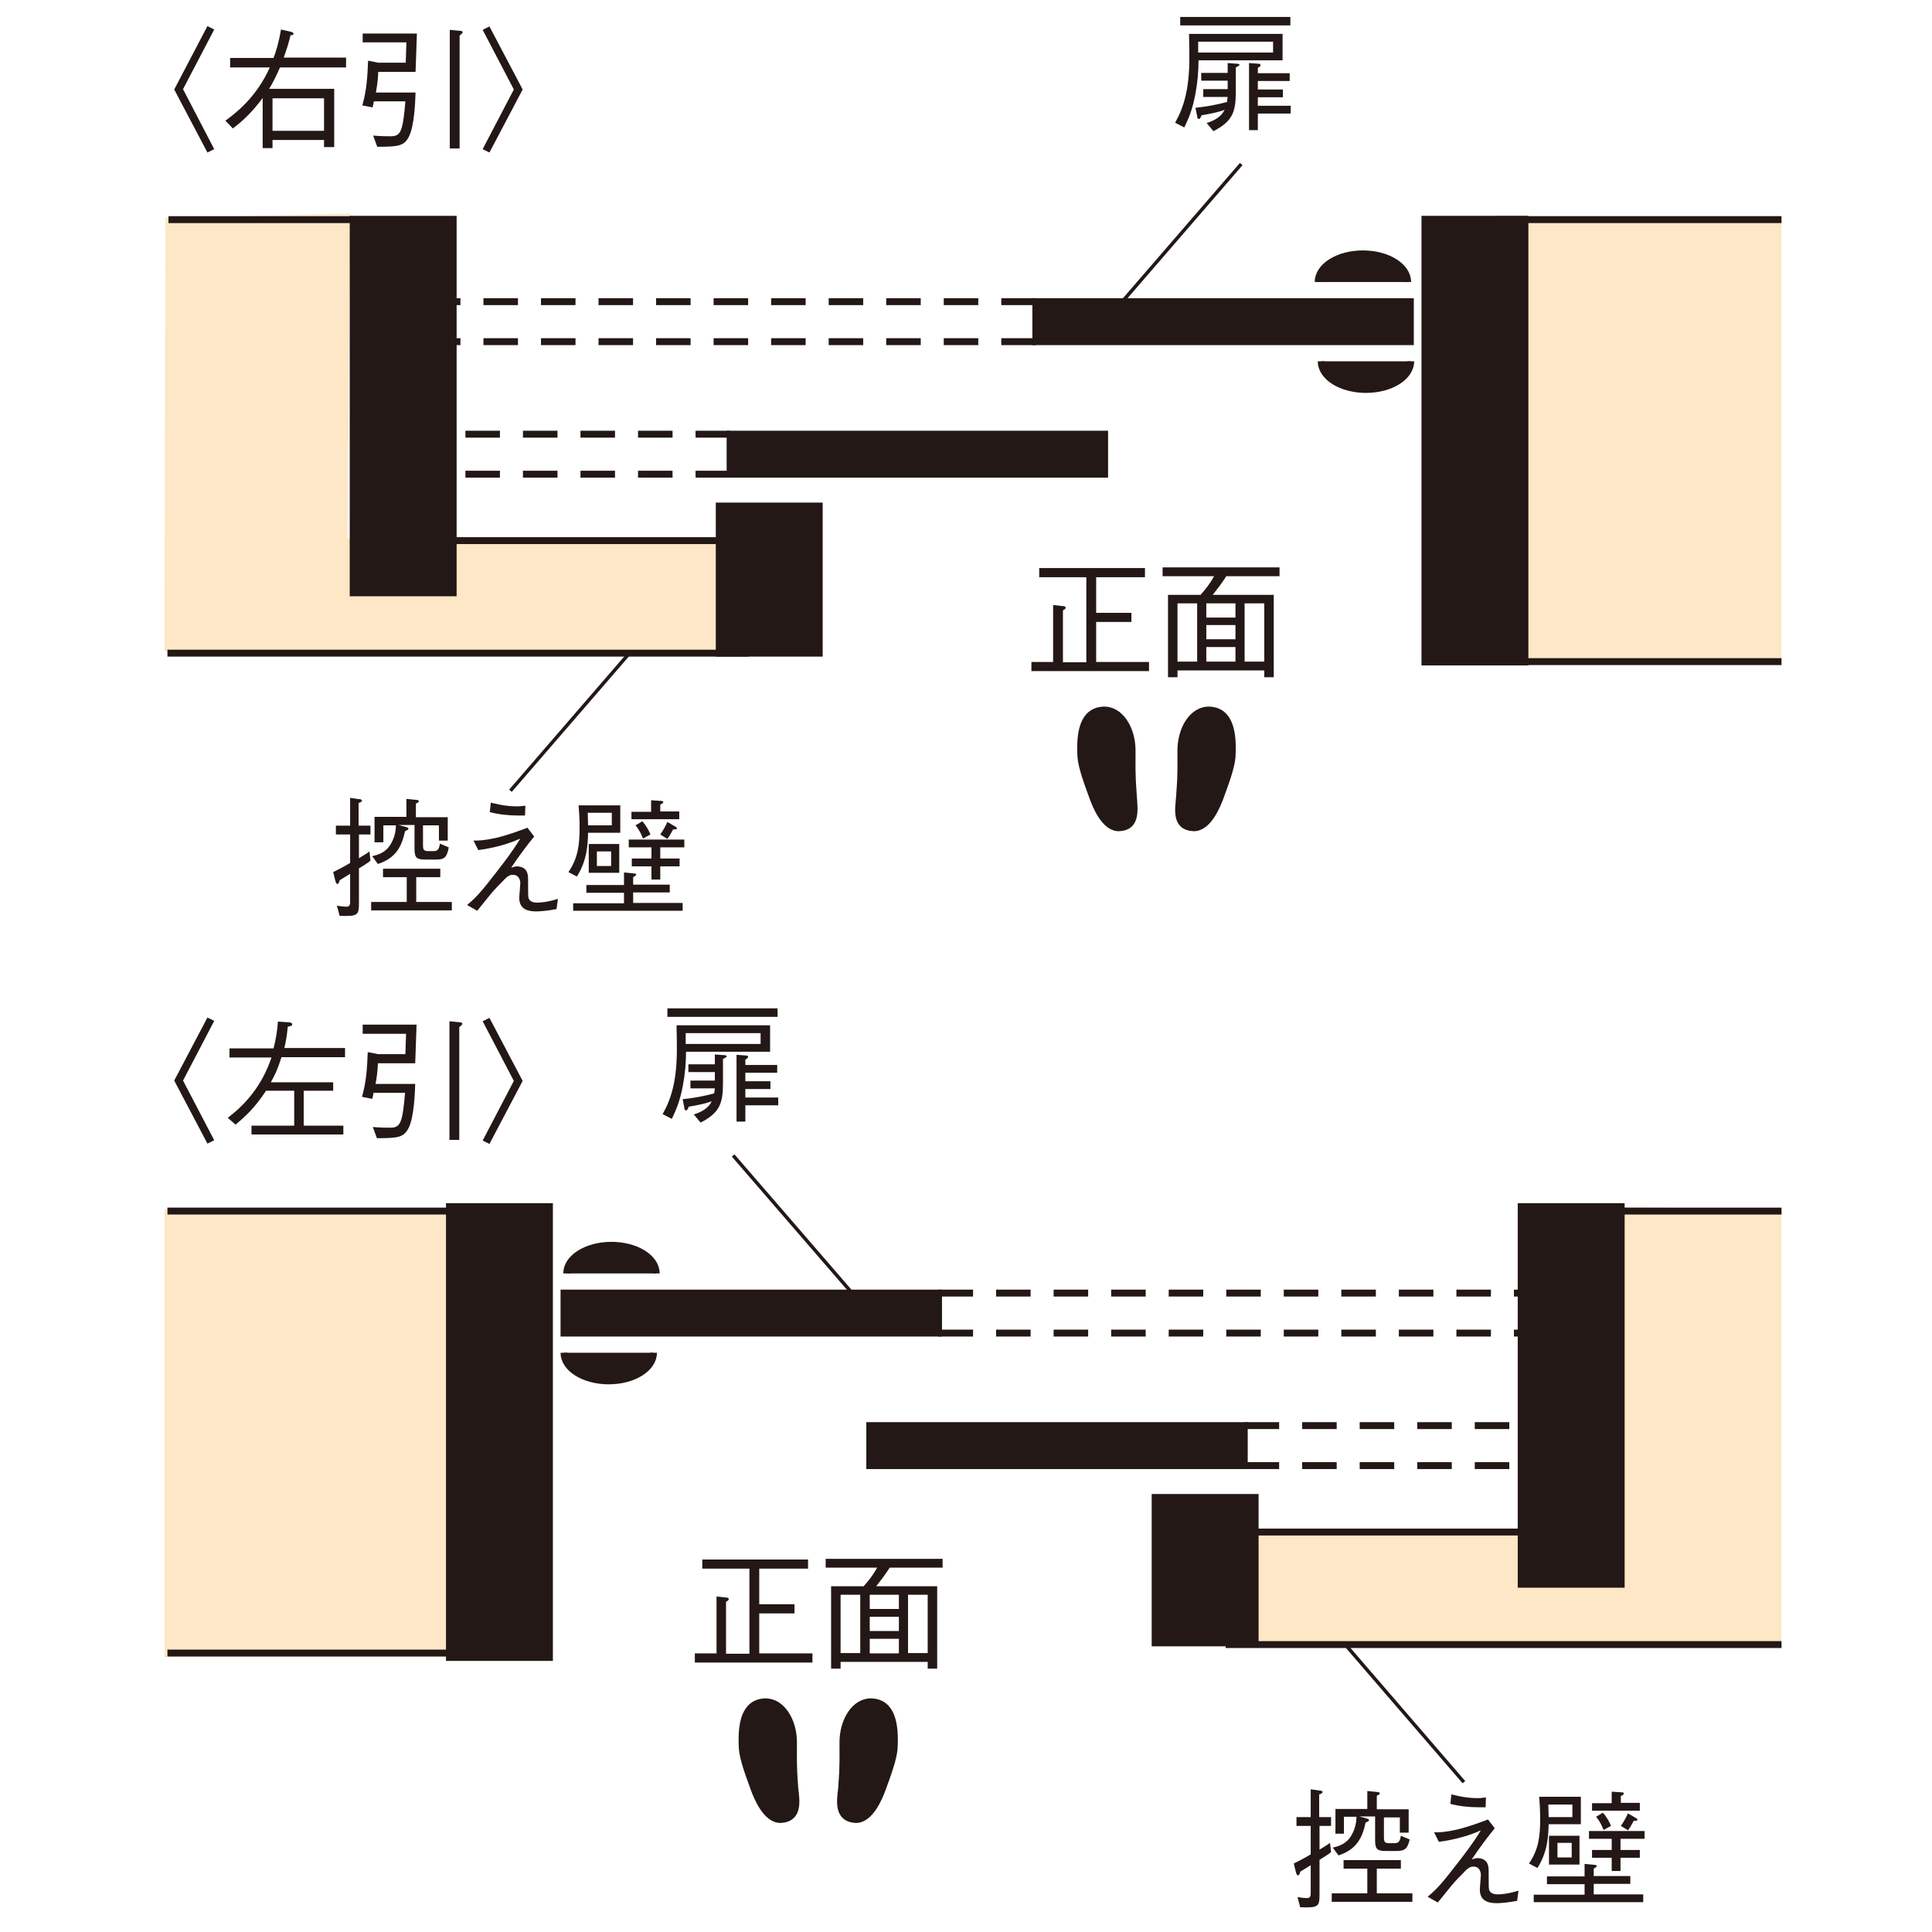 <?xml version="1.0" encoding="utf-8"?>
<!-- Generator: Adobe Illustrator 24.3.1, SVG Export Plug-In . SVG Version: 6.00 Build 0)  -->
<svg version="1.1" id="レイヤー_1" xmlns="http://www.w3.org/2000/svg" xmlns:xlink="http://www.w3.org/1999/xlink" x="0px"
	 y="0px" width="570px" height="570px" viewBox="0 0 570 570" style="enable-background:new 0 0 570 570;" xml:space="preserve">
<style type="text/css">
	.st0{fill:#C9A063;}
	.st1{fill:none;stroke:#604C3F;stroke-width:1.401;stroke-linecap:round;stroke-linejoin:round;stroke-miterlimit:10;}
	.st2{fill:none;stroke:#E8380D;stroke-width:1.976;stroke-linecap:round;stroke-linejoin:round;}
	.st3{fill:#E8380D;}
	.st4{fill:#EFEFEF;}
	.st5{fill:none;stroke:#604C3F;stroke-width:1.618;stroke-linecap:round;stroke-linejoin:round;stroke-miterlimit:10;}
	.st6{fill:#F7F8F8;}
	.st7{fill:#E83828;}
	.st8{fill:none;stroke:#604C3F;stroke-width:1.01;stroke-linecap:round;stroke-linejoin:round;stroke-miterlimit:10;}
	.st9{fill:#FFFFFF;}
	.st10{clip-path:url(#SVGID_2_);fill:none;stroke:#231815;stroke-width:2.426;stroke-linecap:round;stroke-linejoin:round;}
	.st11{fill:#FCD799;}
	.st12{clip-path:url(#SVGID_4_);fill:none;stroke:#231815;stroke-width:2.426;stroke-linecap:round;stroke-linejoin:round;}
	.st13{clip-path:url(#SVGID_6_);fill:none;stroke:#231815;stroke-width:2.426;stroke-linecap:round;stroke-linejoin:round;}
	.st14{clip-path:url(#SVGID_6_);fill:none;stroke:#231815;stroke-width:2.426;}
	.st15{fill:none;stroke:#231815;stroke-width:2.426;}
	.st16{clip-path:url(#SVGID_8_);fill:none;stroke:#231815;stroke-width:2.426;}
	.st17{fill:#231815;}
	.st18{clip-path:url(#SVGID_10_);}
	.st19{fill:none;stroke:#E60012;stroke-width:3.559;}
	.st20{clip-path:url(#SVGID_14_);}
	.st21{fill:none;stroke:#E60012;stroke-width:3.595;}
	.st22{fill:none;stroke:#E60012;stroke-width:3.286;}
	.st23{fill:none;stroke:#604C3F;stroke-width:3.216;stroke-linecap:round;stroke-linejoin:round;stroke-miterlimit:10;}
	.st24{fill:#C9BC9C;}
	
		.st25{clip-path:url(#SVGID_18_);fill:none;stroke:#604C3F;stroke-width:3.216;stroke-linecap:round;stroke-linejoin:round;stroke-miterlimit:10;}
	.st26{clip-path:url(#SVGID_18_);fill:#FFFFFF;}
	.st27{clip-path:url(#SVGID_18_);fill:#F7F8F8;}
	.st28{clip-path:url(#SVGID_18_);fill:#DCDDDD;}
	.st29{clip-path:url(#SVGID_18_);fill:#C9A063;}
	
		.st30{clip-path:url(#SVGID_18_);fill:none;stroke:#604C3F;stroke-width:2.69;stroke-linecap:round;stroke-linejoin:round;stroke-miterlimit:10;}
	.st31{fill:#FDE7C6;}
	.st32{clip-path:url(#SVGID_20_);fill:#FDE7C6;}
	.st33{clip-path:url(#SVGID_20_);fill:#231815;}
	.st34{clip-path:url(#SVGID_20_);fill:none;stroke:#231815;stroke-width:2.037;}
	.st35{clip-path:url(#SVGID_20_);fill:none;stroke:#231815;stroke-width:2.037;stroke-dasharray:10.186,6.79;}
	.st36{clip-path:url(#SVGID_22_);}
	.st37{fill:none;stroke:#231815;stroke-width:1.019;}
	.st38{clip-path:url(#SVGID_24_);}
	.st39{clip-path:url(#SVGID_26_);}
	.st40{fill:none;stroke:#231815;stroke-width:2.037;}
	.st41{clip-path:url(#SVGID_28_);fill:#231815;}
	.st42{clip-path:url(#SVGID_28_);fill:none;stroke:#231815;stroke-width:2.037;}
	.st43{clip-path:url(#SVGID_30_);}
	.st44{clip-path:url(#SVGID_32_);fill:none;stroke:#231815;stroke-width:2.037;}
	.st45{clip-path:url(#SVGID_34_);fill:#231815;}
	.st46{clip-path:url(#SVGID_34_);fill:none;stroke:#231815;stroke-width:2.037;}
	.st47{clip-path:url(#SVGID_34_);fill:none;stroke:#231815;stroke-width:2.037;stroke-dasharray:10.186,6.79;}
	.st48{clip-path:url(#SVGID_36_);}
	.st49{clip-path:url(#SVGID_38_);}
	.st50{clip-path:url(#SVGID_40_);fill:none;stroke:#231815;stroke-width:2.037;}
	.st51{clip-path:url(#SVGID_40_);fill:#231815;}
</style>
<g>
	<rect x="449" y="63.7" class="st31" width="76.6" height="132.1"/>
	<g>
		<defs>
			<rect id="SVGID_19_" x="44.4" y="2" width="481.2" height="272.5"/>
		</defs>
		<clipPath id="SVGID_2_">
			<use xlink:href="#SVGID_19_"  style="overflow:visible;"/>
		</clipPath>
		<path style="clip-path:url(#SVGID_2_);fill:#FDE7C6;" d="M48.5,192.1h162.9v-33.2c0,0-108.9,0-108.9,0l0.8-95.9l-54.5,1.3
			L48.5,192.1z"/>
		<rect x="420.4" y="64.7" style="clip-path:url(#SVGID_2_);fill:#231815;" width="29.5" height="130.6"/>
		
			<rect x="420.4" y="64.7" style="clip-path:url(#SVGID_2_);fill:none;stroke:#231815;stroke-width:2.037;" width="29.5" height="130.6"/>
		
			<line style="clip-path:url(#SVGID_2_);fill:none;stroke:#231815;stroke-width:2.037;" x1="441.2" y1="64.8" x2="533.1" y2="64.8"/>
		
			<line style="clip-path:url(#SVGID_2_);fill:none;stroke:#231815;stroke-width:2.037;" x1="441.2" y1="195.2" x2="533.1" y2="195.2"/>
		<rect x="104.2" y="64.7" style="clip-path:url(#SVGID_2_);fill:#231815;" width="29.5" height="110.2"/>
		
			<rect x="104.2" y="64.7" style="clip-path:url(#SVGID_2_);fill:none;stroke:#231815;stroke-width:2.037;" width="29.5" height="110.2"/>
		<rect x="212.2" y="149.3" style="clip-path:url(#SVGID_2_);fill:#231815;" width="29.5" height="43.4"/>
		
			<rect x="212.2" y="149.3" style="clip-path:url(#SVGID_2_);fill:none;stroke:#231815;stroke-width:2.037;" width="29.5" height="43.4"/>
		
			<line style="clip-path:url(#SVGID_2_);fill:none;stroke:#231815;stroke-width:2.037;" x1="220.9" y1="192.7" x2="49.4" y2="192.7"/>
		
			<line style="clip-path:url(#SVGID_2_);fill:none;stroke:#231815;stroke-width:2.037;" x1="212.2" y1="159.5" x2="133.7" y2="159.5"/>
		<path style="clip-path:url(#SVGID_2_);fill:#231815;" d="M330.3,244.2c-4.4,0.3-7.1-6.8-7.9-9c-1.5-4.1-3.3-8.9-3.5-12
			c-0.4-7.2,0.7-13.3,6.5-13.7c5.1-0.3,8.6,5.6,8.6,11.9c-0.1,9.1,0.2,10.1,0.4,13.7C334.6,238.7,335.5,243.9,330.3,244.2"/>
		<path style="clip-path:url(#SVGID_2_);fill:none;stroke:#231815;stroke-width:2.037;" d="M330.3,244.2c-4.4,0.3-7.1-6.8-7.9-9
			c-1.5-4.1-3.3-8.9-3.5-12c-0.4-7.2,0.7-13.3,6.5-13.7c5.1-0.3,8.6,5.6,8.6,11.9c-0.1,9.1,0.2,10.1,0.4,13.7
			C334.6,238.7,335.5,243.9,330.3,244.2z"/>
		<path style="clip-path:url(#SVGID_2_);fill:#231815;" d="M352,244.2c4.4,0.3,7.2-6.8,8-9c1.5-4.1,3.3-8.9,3.5-12
			c0.4-7.2-0.7-13.3-6.5-13.7c-5.1-0.3-8.6,5.6-8.6,11.9c0.1,9.1-0.2,10.1-0.4,13.7C347.7,238.7,346.7,243.9,352,244.2"/>
		<path style="clip-path:url(#SVGID_2_);fill:none;stroke:#231815;stroke-width:2.037;" d="M352,244.2c4.4,0.3,7.2-6.8,8-9
			c1.5-4.1,3.3-8.9,3.5-12c0.4-7.2-0.7-13.3-6.5-13.7c-5.1-0.3-8.6,5.6-8.6,11.9c0.1,9.1-0.2,10.1-0.4,13.7
			C347.7,238.7,346.7,243.9,352,244.2z"/>
		<rect x="305.6" y="89" style="clip-path:url(#SVGID_2_);fill:#231815;" width="110.5" height="11.8"/>
		
			<rect x="305.6" y="89" style="clip-path:url(#SVGID_2_);fill:none;stroke:#231815;stroke-width:2.037;" width="110.5" height="11.8"/>
		
			<line style="clip-path:url(#SVGID_2_);fill:none;stroke:#231815;stroke-width:2.037;stroke-dasharray:10.186,6.79;" x1="305.6" y1="89" x2="133.7" y2="89"/>
		
			<line style="clip-path:url(#SVGID_2_);fill:none;stroke:#231815;stroke-width:2.037;stroke-dasharray:10.186,6.79;" x1="305.6" y1="100.8" x2="133.7" y2="100.8"/>
		<rect x="215.4" y="128.1" style="clip-path:url(#SVGID_2_);fill:#231815;" width="110.5" height="11.8"/>
		
			<rect x="215.4" y="128.1" style="clip-path:url(#SVGID_2_);fill:none;stroke:#231815;stroke-width:2.037;" width="110.5" height="11.8"/>
		
			<line style="clip-path:url(#SVGID_2_);fill:none;stroke:#231815;stroke-width:2.037;stroke-dasharray:10.186,6.79;" x1="215.4" y1="128.1" x2="133.7" y2="128.1"/>
		
			<line style="clip-path:url(#SVGID_2_);fill:none;stroke:#231815;stroke-width:2.037;stroke-dasharray:10.186,6.79;" x1="215.4" y1="139.9" x2="133.7" y2="139.9"/>
	</g>
	<g>
		<defs>
			<rect id="SVGID_21_" x="44.4" y="2" width="481.2" height="272.5"/>
		</defs>
		<clipPath id="SVGID_4_">
			<use xlink:href="#SVGID_21_"  style="overflow:visible;"/>
		</clipPath>
		<g style="clip-path:url(#SVGID_4_);">
			<path class="st17" d="M61.2,7.7l2,1l-9.2,17.6L63.2,44l-2,1l-9.8-18.6L61.2,7.7z"/>
			<path class="st17" d="M102.1,17.1v2.8H82.6c-1,2.3-1.9,4.2-3.2,6.3h19.2v17.2h-3v-2.1H80.4v2.4h-2.9V28.9c-3,4-5.4,6.4-8.8,9
				l-2.2-2.3c3.2-2.3,9.2-7,13.1-15.7H67.9v-2.8h12.8c0.7-1.8,1.5-4.3,2.2-8.4l3,0.7c0.2,0,0.7,0.3,0.7,0.5c0,0.4-0.4,0.5-0.9,0.5
				c-0.4,1.9-1,3.8-2,6.6H102.1z M95.6,38.6v-9.6H80.4v9.6H95.6z"/>
			<path class="st17" d="M122.6,21.2h-11c-0.1,2.3-0.3,3.9-0.7,6.1h11.7c-0.1,2.6-0.3,9.8-2,13.1c-1.4,2.7-3.2,2.9-9.3,2.9l-1.2-3.3
				c2.1,0.2,4.2,0.2,5,0.2c1.5,0,2.8-0.1,3.5-2.8c0.3-1,0.7-3.6,1-7.5h-9.3c-0.1,0.7-0.2,1.2-0.4,1.8l-3-0.6
				c1.3-4.6,1.5-8.4,1.7-13.2l3,0.6h8.1l0.2-6H107V9.9H123L122.6,21.2z M135.6,10.5v33.3h-2.9v-35l3.1,0.3c0.2,0,0.7,0.1,0.7,0.4
				C136.5,9.8,136.1,10,135.6,10.5z"/>
			<path class="st17" d="M144.4,45l-2-1l9.2-17.6l-9.2-17.6l2-1l9.8,18.6L144.4,45z"/>
		</g>
	</g>
	<g>
		<path class="st17" d="M310.7,178.5l2.7,0.3c0.5,0,1,0.1,1,0.5c0,0.3-0.2,0.4-0.8,0.8v15.3h6.9v-25.1h-13.9v-2.7h31.2v2.7h-14.4
			v10.5h10.4v2.7h-10.4v11.8H339v2.7h-34.7v-2.7h6.4V178.5z"/>
		<path class="st17" d="M361.8,170c-1.5,2.3-2.6,3.7-4,5.5h18v24.3H373v-2h-25.6v2h-2.8v-24.3h9.6c1.6-1.8,2.7-3.2,4-5.5h-15.2v-2.6
			h34.5v2.6H361.8z M353.2,178h-5.8v17.2h5.8V178z M364.5,178h-8.6v4.2h8.6V178z M364.5,184.4h-8.6v4.2h8.6V184.4z M364.5,190.9
			h-8.6v4.3h8.6V190.9z M373,178h-5.8v17.2h5.8V178z"/>
	</g>
	<line class="st37" x1="185.7" y1="192.7" x2="150.6" y2="233.3"/>
	<g>
		<defs>
			<rect id="SVGID_23_" x="44.4" y="2" width="481.2" height="272.5"/>
		</defs>
		<clipPath id="SVGID_6_">
			<use xlink:href="#SVGID_23_"  style="overflow:visible;"/>
		</clipPath>
		<g style="clip-path:url(#SVGID_6_);">
			<path class="st17" d="M105.9,246.3v6.9c1.6-1,2.2-1.3,3.1-2l0.3,2.7c-0.7,0.7-2.3,1.6-3.4,2.3v10c0,3.8-0.2,4.2-5.7,4l-0.8-3
				c1.2,0.2,2.1,0.3,2.7,0.3c0.5,0,1.2,0,1.2-1.3v-8.4c-1.5,0.9-2,1.2-3.1,1.9c0,0.2-0.2,1.1-0.7,1.1c-0.2,0-0.3-0.2-0.5-0.7
				l-0.7-2.8c1.2-0.6,3-1.5,5-2.7v-8.4h-4.2v-2.6h4.2v-8.2l2.8,0.4c0.3,0,0.7,0.1,0.7,0.4c0,0.4-0.8,0.7-1,0.7v6.7h3.5v2.6H105.9z
				 M109.5,268.6v-2.5H120v-7.3h-7v-2.5h16.9v2.5h-7.1v7.3h10.5v2.5H109.5z M128.3,253.6h-2.7c-2.6,0-3.3-0.4-3.3-3.2v-7h-4.7
				l2.2,0.6c0.3,0.1,0.7,0.2,0.7,0.5c0,0.2-0.2,0.4-1,0.7c-1,4.7-2.8,8-8,9.7l-1.7-2.3c1.7-0.4,4-1,5.5-3.6c1-1.7,1.5-3.6,1.5-5.5
				h-3.7v5h-2.6V241h9.4v-5.3l3,0.3c0.2,0,0.7,0.1,0.7,0.4c0,0.2-0.3,0.4-0.9,0.7v4h9.4v6.9h-2.6v-4.5h-4.7v5.9
				c0,1.2,0.2,1.7,1.5,1.7h1.5c1.1,0,1.7-0.2,2-2.2l2.6,1.1C131.8,253.3,130.9,253.6,128.3,253.6z"/>
			<path class="st17" d="M139.7,248c1.5,0,3,0,6.7-0.8c4-1,6.8-2.1,9.2-3l2,2.6c-1.9,2.3-4.4,5.6-6.8,9.2c0.7-0.2,1.2-0.4,1.8-0.4
				c0.8,0,1.6,0.3,2,0.6c1.2,0.8,1.2,2.5,1.2,3.3c0,4.7,0,5.2,0.2,5.6c0.4,1.1,1.8,1.2,2.6,1.2c0.2,0,2.5,0,6-1.1l-0.4,3
				c-1.9,0.4-4.7,0.7-6,0.7c-3,0-5-1-5-4c0-0.7,0.3-3.7,0.3-4.3s-0.2-2.5-2.2-2.5c-1.1,0-1.7,0.5-3.3,2.2c-2.1,2.1-2.6,2.7-4.7,5.3
				c-0.7,0.9-0.8,1-2.5,3.1l-3-1.7c3-2.5,4.4-4.2,9.2-10.4c1.7-2.2,4.2-5.4,6.5-9.2c-2.8,1.3-7.1,2.7-12.4,3.4L139.7,248z
				 M144.8,236.8c1.3,0.3,4.2,1.1,7.6,1.1c0.7,0,1.2,0,2.6-0.2l-0.1,2.9c-1.2,0-1.7,0-2.1,0c-2.8,0-5.6-0.3-8.3-1L144.8,236.8z"/>
			<path class="st17" d="M173.5,245.7c-0.1,3.3-0.2,8-3.3,12.9l-2.5-1.3c2.8-4.1,3.3-7.9,3.3-13.2c0-2-0.1-4.2-0.3-6.5H183v8.1
				H173.5z M169.1,268.8v-2.3h15v-3.1h-11.1v-2.3h11.1v-3.7l3,0.3c0.2,0,0.6,0.1,0.6,0.3c0,0.3-0.4,0.5-0.9,0.8v2.2h10.8v2.3h-10.8
				v3.1h14.6v2.3H169.1z M180.5,239.8h-7.1c0,1.4,0.1,2.2,0.1,3.7h7V239.8z M173.7,257.6V249h9v8.5H173.7z M180.3,251.2h-4.2v4.3
				h4.2V251.2z M194.8,250v3.3h5.7v2.3h-5.7v3.9h-2.6v-3.9h-5.8v-2.3h5.8V250h-6.7v-2.3h16.4v2.3H194.8z M186.3,241.8v-2.3h5.8v-3.4
				l3,0.2c0.3,0,0.6,0.1,0.6,0.3c0,0.3-0.5,0.6-0.9,0.8v2h5.6v2.3H186.3z M189.7,247.4c-0.4-1-0.9-2.3-2.2-3.9l2-1.2
				c1.2,1.3,2,2.9,2.4,3.9L189.7,247.4z M198.6,244.7c-0.8,1.4-1,1.9-1.7,2.8l-2.1-1.3c0.9-1.3,1.4-2.2,2.1-3.7l2.4,1.4
				c0.2,0.1,0.4,0.3,0.4,0.5C199.8,244.7,199.3,244.7,198.6,244.7z"/>
		</g>
	</g>
	<line class="st37" x1="366.2" y1="48.4" x2="331.1" y2="89"/>
	<g>
		<defs>
			<rect id="SVGID_25_" x="44.4" y="2" width="481.2" height="272.5"/>
		</defs>
		<clipPath id="SVGID_8_">
			<use xlink:href="#SVGID_25_"  style="overflow:visible;"/>
		</clipPath>
		<g style="clip-path:url(#SVGID_8_);">
			<path class="st17" d="M353.6,17.8c0,3.3-0.3,6.6-0.9,9.8c-0.9,5-2.2,7.7-3.3,10l-2.7-1.4c2.6-4.6,4.2-10,4.2-19.2
				c0-1.3,0-2.9-0.1-7h27.6v7.8H353.6z M348.2,7.5V5h32.5v2.5H348.2z M364.6,19.9v7.2c0,6-1,8.7-6.6,11.6l-2-2.4
				c2.2-0.7,4.3-1.8,5.3-3.9c-1.8,0.7-4.3,1.2-6.8,1.6c-0.2,0.5-0.4,1.1-0.8,1.1s-0.5-0.5-0.5-0.8l-0.5-2.5c3.7-0.4,6.2-0.9,9.3-1.7
				c0.1-0.7,0.1-0.8,0.2-1.5h-7.2v-2.3h7.2v-2.5h-7.8v-2.3h7.8v-2.9l2.7,0.2c0.1,0,0.8,0,0.8,0.4C365.4,19.5,365,19.7,364.6,19.9z
				 M375.6,12.3h-22.1v3.2h22.1V12.3z M371.1,33.6v4.8h-2.6V18.6l2.7,0.2c0.5,0,0.7,0.1,0.7,0.4s-0.2,0.5-0.8,0.8v1.6h9.4v2.3h-9.4
				v2.5h7.4v2.3h-7.4v2.5h9.7v2.3H371.1z"/>
		</g>
	</g>
	<line class="st40" x1="49.7" y1="64.8" x2="104.2" y2="64.8"/>
	<g>
		<defs>
			<rect id="SVGID_27_" x="44.4" y="2" width="481.2" height="272.5"/>
		</defs>
		<clipPath id="SVGID_10_">
			<use xlink:href="#SVGID_27_"  style="overflow:visible;"/>
		</clipPath>
		<path style="clip-path:url(#SVGID_10_);fill:#231815;" d="M388.9,83.2c0-4.6,5.9-8.3,13.2-8.3c7.3,0,13.2,3.7,13.2,8.3"/>
		<path style="clip-path:url(#SVGID_10_);fill:none;stroke:#231815;stroke-width:2.037;" d="M388.9,83.2c0-4.6,5.9-8.3,13.2-8.3
			c7.3,0,13.2,3.7,13.2,8.3"/>
		<path style="clip-path:url(#SVGID_10_);fill:#231815;" d="M416.2,106.6c0,4.6-5.9,8.3-13.2,8.3c-7.3,0-13.2-3.7-13.2-8.3"/>
		<path style="clip-path:url(#SVGID_10_);fill:none;stroke:#231815;stroke-width:2.037;" d="M416.2,106.6c0,4.6-5.9,8.3-13.2,8.3
			c-7.3,0-13.2-3.7-13.2-8.3"/>
	</g>
</g>
<g>
	<rect x="48.5" y="356.8" class="st31" width="84.1" height="132.1"/>
	<polygon class="st31" points="479.2,452 370.3,452 370.3,485.2 525.6,485.2 525.6,357.1 478.3,356 	"/>
	<g>
		<defs>
			<rect id="SVGID_29_" x="44.4" y="294.5" width="481.2" height="272.5"/>
		</defs>
		<clipPath id="SVGID_12_">
			<use xlink:href="#SVGID_29_"  style="overflow:visible;"/>
		</clipPath>
		<g style="clip-path:url(#SVGID_12_);">
			<path class="st17" d="M61.2,300.2l2,1l-9.2,17.6l9.2,17.6l-2,1l-9.8-18.6L61.2,300.2z"/>
			<path class="st17" d="M83,312c-1,3.3-2,5.4-3.1,7.3h18.4v2.5h-8.7v10.3h11.7v2.6H74.2v-2.6h12.6v-10.3h-8.3c-3.3,5-6,7.5-9,10
				l-2.3-2c5.2-4,10-9.3,12.9-17.8H67.7v-2.7h13c0.7-2.6,1.1-5.2,1.3-7.9l3,0.2c0.7,0,1.2,0.2,1.2,0.6c0,0.5-0.4,0.5-1.3,0.7
				c-0.2,2.3-0.5,4.1-1,6.3h17.9v2.7H83z"/>
			<path class="st17" d="M122.5,313.7h-11c-0.1,2.3-0.3,3.9-0.7,6.1h11.7c-0.1,2.6-0.3,9.8-2,13.1c-1.4,2.7-3.2,2.9-9.3,2.9
				l-1.2-3.3c2.1,0.2,4.2,0.2,5,0.2c1.5,0,2.8-0.1,3.5-2.8c0.3-1,0.7-3.6,1-7.5h-9.3c-0.1,0.7-0.2,1.2-0.4,1.8l-3-0.6
				c1.3-4.6,1.5-8.4,1.7-13.2l3,0.6h8.1l0.2-6H107v-2.7h15.9L122.5,313.7z M135.5,303v33.3h-2.9v-35l3.1,0.3c0.2,0,0.7,0.1,0.7,0.4
				C136.4,302.3,136.1,302.6,135.5,303z"/>
			<path class="st17" d="M144.4,337.5l-2-1l9.2-17.6l-9.2-17.6l2-1l9.8,18.6L144.4,337.5z"/>
		</g>
	</g>
	<rect x="132.6" y="356" class="st17" width="29.5" height="133"/>
	<rect x="132.6" y="356" class="st40" width="29.5" height="133"/>
	<line class="st40" x1="141.3" y1="357.3" x2="49.4" y2="357.3"/>
	<line class="st40" x1="141.3" y1="487.7" x2="49.4" y2="487.7"/>
	<rect x="448.8" y="356" class="st17" width="29.5" height="111.4"/>
	<rect x="448.8" y="356" class="st40" width="29.5" height="111.4"/>
	<rect x="340.8" y="441.8" class="st17" width="29.5" height="42.9"/>
	<rect x="340.8" y="441.8" class="st40" width="29.5" height="42.9"/>
	<g>
		<defs>
			<rect id="SVGID_31_" x="44.4" y="294.5" width="481.2" height="272.5"/>
		</defs>
		<clipPath id="SVGID_14_">
			<use xlink:href="#SVGID_31_"  style="overflow:visible;"/>
		</clipPath>
		
			<line style="clip-path:url(#SVGID_14_);fill:none;stroke:#231815;stroke-width:2.037;" x1="361.6" y1="485.2" x2="533.1" y2="485.2"/>
	</g>
	<line class="st40" x1="370.3" y1="452" x2="448.8" y2="452"/>
	<g>
		<defs>
			<rect id="SVGID_33_" x="44.4" y="294.5" width="481.2" height="272.5"/>
		</defs>
		<clipPath id="SVGID_16_">
			<use xlink:href="#SVGID_33_"  style="overflow:visible;"/>
		</clipPath>
		<path style="clip-path:url(#SVGID_16_);fill:#231815;" d="M252.3,536.8c4.4,0.3,7.2-6.8,8-9c1.5-4.1,3.3-8.9,3.5-12
			c0.4-7.2-0.7-13.3-6.5-13.7c-5-0.3-8.6,5.5-8.6,11.9c0.1,9.1-0.2,10.1-0.4,13.7C247.9,531.2,247,536.4,252.3,536.8"/>
		<path style="clip-path:url(#SVGID_16_);fill:none;stroke:#231815;stroke-width:2.037;" d="M252.3,536.8c4.4,0.3,7.2-6.8,8-9
			c1.5-4.1,3.3-8.9,3.5-12c0.4-7.2-0.7-13.3-6.5-13.7c-5-0.3-8.6,5.5-8.6,11.9c0.1,9.1-0.2,10.1-0.4,13.7
			C247.9,531.2,247,536.4,252.3,536.8z"/>
		<path style="clip-path:url(#SVGID_16_);fill:#231815;" d="M230.5,536.8c-4.4,0.3-7.2-6.8-8-9c-1.5-4.1-3.3-8.9-3.5-12
			c-0.4-7.2,0.7-13.3,6.5-13.7c5-0.3,8.6,5.5,8.6,11.9c-0.1,9.1,0.2,10.1,0.4,13.7C234.9,531.2,235.8,536.4,230.5,536.8"/>
		<path style="clip-path:url(#SVGID_16_);fill:none;stroke:#231815;stroke-width:2.037;" d="M230.5,536.8c-4.4,0.3-7.2-6.8-8-9
			c-1.5-4.1-3.3-8.9-3.5-12c-0.4-7.2,0.7-13.3,6.5-13.7c5-0.3,8.6,5.5,8.6,11.9c-0.1,9.1,0.2,10.1,0.4,13.7
			C234.9,531.2,235.8,536.4,230.5,536.8z"/>
		<rect x="166.4" y="381.5" style="clip-path:url(#SVGID_16_);fill:#231815;" width="110.5" height="11.8"/>
		
			<rect x="166.4" y="381.5" style="clip-path:url(#SVGID_16_);fill:none;stroke:#231815;stroke-width:2.037;" width="110.5" height="11.8"/>
		
			<line style="clip-path:url(#SVGID_16_);fill:none;stroke:#231815;stroke-width:2.037;stroke-dasharray:10.186,6.79;" x1="276.9" y1="381.5" x2="448.8" y2="381.5"/>
		
			<line style="clip-path:url(#SVGID_16_);fill:none;stroke:#231815;stroke-width:2.037;stroke-dasharray:10.186,6.79;" x1="276.9" y1="393.3" x2="448.8" y2="393.3"/>
		<rect x="256.6" y="420.6" style="clip-path:url(#SVGID_16_);fill:#231815;" width="110.5" height="11.8"/>
		
			<rect x="256.6" y="420.6" style="clip-path:url(#SVGID_16_);fill:none;stroke:#231815;stroke-width:2.037;" width="110.5" height="11.8"/>
		
			<line style="clip-path:url(#SVGID_16_);fill:none;stroke:#231815;stroke-width:2.037;stroke-dasharray:10.186,6.79;" x1="367.2" y1="420.6" x2="448.8" y2="420.6"/>
		
			<line style="clip-path:url(#SVGID_16_);fill:none;stroke:#231815;stroke-width:2.037;stroke-dasharray:10.186,6.79;" x1="367.2" y1="432.4" x2="448.8" y2="432.4"/>
	</g>
	<g>
		<path class="st17" d="M211.3,471l2.7,0.3c0.5,0,1,0.1,1,0.5c0,0.3-0.2,0.4-0.8,0.8v15.3h6.9v-25.1h-13.9v-2.7h31.2v2.7H224v10.5
			h10.4v2.7H224v11.8h15.7v2.7H205v-2.7h6.4V471z"/>
		<path class="st17" d="M262.5,462.5c-1.5,2.3-2.6,3.7-4,5.5h18v24.3h-2.8v-2H248v2h-2.8V468h9.6c1.6-1.8,2.7-3.2,4-5.5h-15.2v-2.6
			h34.5v2.6H262.5z M253.8,470.5H248v17.2h5.8V470.5z M265.2,470.5h-8.6v4.2h8.6V470.5z M265.2,477h-8.6v4.2h8.6V477z M265.2,483.5
			h-8.6v4.3h8.6V483.5z M273.7,470.5h-5.8v17.2h5.8V470.5z"/>
	</g>
	<line class="st37" x1="396.9" y1="485.2" x2="431.9" y2="525.8"/>
	<g>
		<defs>
			<rect id="SVGID_35_" x="44.4" y="294.5" width="481.2" height="272.5"/>
		</defs>
		<clipPath id="SVGID_18_">
			<use xlink:href="#SVGID_35_"  style="overflow:visible;"/>
		</clipPath>
		<g style="clip-path:url(#SVGID_18_);">
			<path class="st17" d="M389.3,538.8v6.9c1.6-1,2.2-1.3,3.1-2l0.3,2.7c-0.7,0.7-2.3,1.6-3.4,2.3v10c0,3.8-0.2,4.2-5.7,4l-0.8-3
				c1.2,0.2,2.1,0.3,2.7,0.3c0.5,0,1.2,0,1.2-1.3v-8.4c-1.5,0.9-2,1.2-3.1,1.9c0,0.2-0.2,1.1-0.7,1.1c-0.2,0-0.3-0.2-0.5-0.7
				l-0.7-2.8c1.2-0.6,3-1.5,5-2.7v-8.4h-4.2v-2.6h4.2v-8.2l2.8,0.4c0.3,0,0.7,0.1,0.7,0.4c0,0.4-0.8,0.7-1,0.7v6.7h3.5v2.6H389.3z
				 M392.9,561.1v-2.5h10.5v-7.3h-7v-2.5h16.9v2.5h-7.1v7.3h10.5v2.5H392.9z M411.7,546.1H409c-2.6,0-3.3-0.4-3.3-3.2v-7H401
				l2.2,0.6c0.3,0.1,0.7,0.2,0.7,0.5c0,0.2-0.2,0.4-1,0.7c-1,4.7-2.8,8-8,9.7l-1.7-2.3c1.7-0.4,4-1,5.5-3.6c1-1.7,1.5-3.6,1.5-5.5
				h-3.7v5H394v-7.3h9.4v-5.3l3,0.3c0.2,0,0.7,0.1,0.7,0.4c0,0.2-0.3,0.4-0.9,0.7v4h9.4v6.9H413v-4.5h-4.7v5.9
				c0,1.2,0.2,1.7,1.5,1.7h1.5c1.1,0,1.7-0.2,2-2.2l2.6,1.1C415.2,545.8,414.2,546.1,411.7,546.1z"/>
			<path class="st17" d="M423.1,540.6c1.5,0,3,0,6.7-0.8c4-1,6.8-2.1,9.2-3l2,2.6c-1.9,2.3-4.4,5.6-6.8,9.2c0.7-0.2,1.2-0.4,1.8-0.4
				c0.8,0,1.6,0.3,2,0.6c1.2,0.8,1.2,2.5,1.2,3.3c0,4.7,0,5.2,0.2,5.6c0.4,1.1,1.8,1.2,2.6,1.2c0.2,0,2.5,0,6-1.1l-0.4,3
				c-1.9,0.4-4.7,0.7-6,0.7c-3,0-5-1-5-4c0-0.7,0.3-3.7,0.3-4.3s-0.2-2.5-2.2-2.5c-1.1,0-1.7,0.5-3.3,2.2c-2.1,2.1-2.6,2.7-4.7,5.3
				c-0.7,0.9-0.8,1-2.5,3.1l-3-1.7c3-2.5,4.4-4.2,9.2-10.4c1.7-2.2,4.2-5.4,6.5-9.2c-2.8,1.3-7.1,2.7-12.4,3.4L423.1,540.6z
				 M428.2,529.4c1.3,0.3,4.2,1.1,7.6,1.1c0.7,0,1.2,0,2.6-0.2l-0.1,2.9c-1.2,0-1.7,0-2.1,0c-2.8,0-5.6-0.3-8.3-1L428.2,529.4z"/>
			<path class="st17" d="M456.9,538.2c-0.1,3.3-0.2,8-3.3,12.9l-2.5-1.3c2.8-4.1,3.3-7.9,3.3-13.2c0-2-0.1-4.2-0.3-6.5h12.3v8.1
				H456.9z M452.5,561.3V559h15v-3.1h-11.1v-2.3h11.1v-3.7l3,0.3c0.2,0,0.6,0.1,0.6,0.3c0,0.3-0.4,0.5-0.9,0.8v2.2H481v2.3h-10.8
				v3.1h14.6v2.3H452.5z M463.9,532.4h-7.1c0,1.4,0.1,2.2,0.1,3.7h7V532.4z M457,550.1v-8.5h9v8.5H457z M463.7,543.7h-4.2v4.3h4.2
				V543.7z M478.1,542.5v3.3h5.7v2.3h-5.7v3.9h-2.6v-3.9h-5.8v-2.3h5.8v-3.3h-6.7v-2.3h16.4v2.3H478.1z M469.7,534.4V532h5.8v-3.4
				l3,0.2c0.3,0,0.6,0.1,0.6,0.3c0,0.3-0.5,0.6-0.9,0.8v2h5.6v2.3H469.7z M473.1,539.9c-0.4-1-0.9-2.3-2.2-3.9l2-1.2
				c1.2,1.3,2,2.9,2.4,3.9L473.1,539.9z M482,537.2c-0.8,1.4-1,1.9-1.7,2.8l-2.1-1.3c0.9-1.3,1.4-2.2,2.1-3.7l2.4,1.4
				c0.2,0.1,0.4,0.3,0.4,0.5C483.1,537.2,482.6,537.2,482,537.2z"/>
		</g>
	</g>
	<line class="st37" x1="216.3" y1="340.9" x2="251.4" y2="381.5"/>
	<g>
		<defs>
			<rect id="SVGID_37_" x="44.4" y="294.5" width="481.2" height="272.5"/>
		</defs>
		<clipPath id="SVGID_20_">
			<use xlink:href="#SVGID_37_"  style="overflow:visible;"/>
		</clipPath>
		<g style="clip-path:url(#SVGID_20_);">
			<path class="st17" d="M202.4,310.3c0,3.3-0.3,6.6-0.9,9.8c-0.9,5-2.2,7.7-3.3,10l-2.7-1.4c2.6-4.6,4.2-10,4.2-19.2
				c0-1.3,0-2.9-0.1-7h27.6v7.8H202.4z M196.9,300v-2.5h32.5v2.5H196.9z M213.3,312.4v7.2c0,6-1,8.7-6.6,11.6l-2-2.4
				c2.2-0.7,4.3-1.8,5.3-3.9c-1.8,0.7-4.3,1.2-6.8,1.6c-0.2,0.5-0.4,1.1-0.8,1.1c-0.4,0-0.5-0.5-0.5-0.8l-0.5-2.5
				c3.7-0.4,6.2-0.9,9.3-1.7c0.1-0.7,0.1-0.8,0.2-1.5h-7.2v-2.3h7.2v-2.5h-7.8v-2.3h7.8v-2.9l2.7,0.2c0.1,0,0.8,0,0.8,0.4
				C214.2,312,213.8,312.2,213.3,312.4z M224.4,304.8h-22.1v3.2h22.1V304.8z M219.9,326.1v4.8h-2.6v-19.7l2.7,0.2
				c0.5,0,0.7,0.1,0.7,0.4s-0.2,0.5-0.8,0.8v1.6h9.4v2.3h-9.4v2.5h7.4v2.3h-7.4v2.5h9.7v2.3H219.9z"/>
		</g>
	</g>
	<g>
		<defs>
			<rect id="SVGID_39_" x="44.4" y="294.5" width="481.2" height="272.5"/>
		</defs>
		<clipPath id="SVGID_22_">
			<use xlink:href="#SVGID_39_"  style="overflow:visible;"/>
		</clipPath>
		
			<line style="clip-path:url(#SVGID_22_);fill:none;stroke:#231815;stroke-width:2.037;" x1="532.9" y1="357.3" x2="478.3" y2="357.3"/>
		<path style="clip-path:url(#SVGID_22_);fill:#231815;" d="M193.6,375.7c0-4.6-5.9-8.3-13.2-8.3c-7.3,0-13.2,3.7-13.2,8.3"/>
		<path style="clip-path:url(#SVGID_22_);fill:none;stroke:#231815;stroke-width:2.037;" d="M193.6,375.7c0-4.6-5.9-8.3-13.2-8.3
			c-7.3,0-13.2,3.7-13.2,8.3"/>
		<path style="clip-path:url(#SVGID_22_);fill:#231815;" d="M166.4,399.1c0,4.6,5.9,8.3,13.2,8.3c7.3,0,13.2-3.7,13.2-8.3"/>
		<path style="clip-path:url(#SVGID_22_);fill:none;stroke:#231815;stroke-width:2.037;" d="M166.4,399.1c0,4.6,5.9,8.3,13.2,8.3
			c7.3,0,13.2-3.7,13.2-8.3"/>
	</g>
</g>
</svg>
